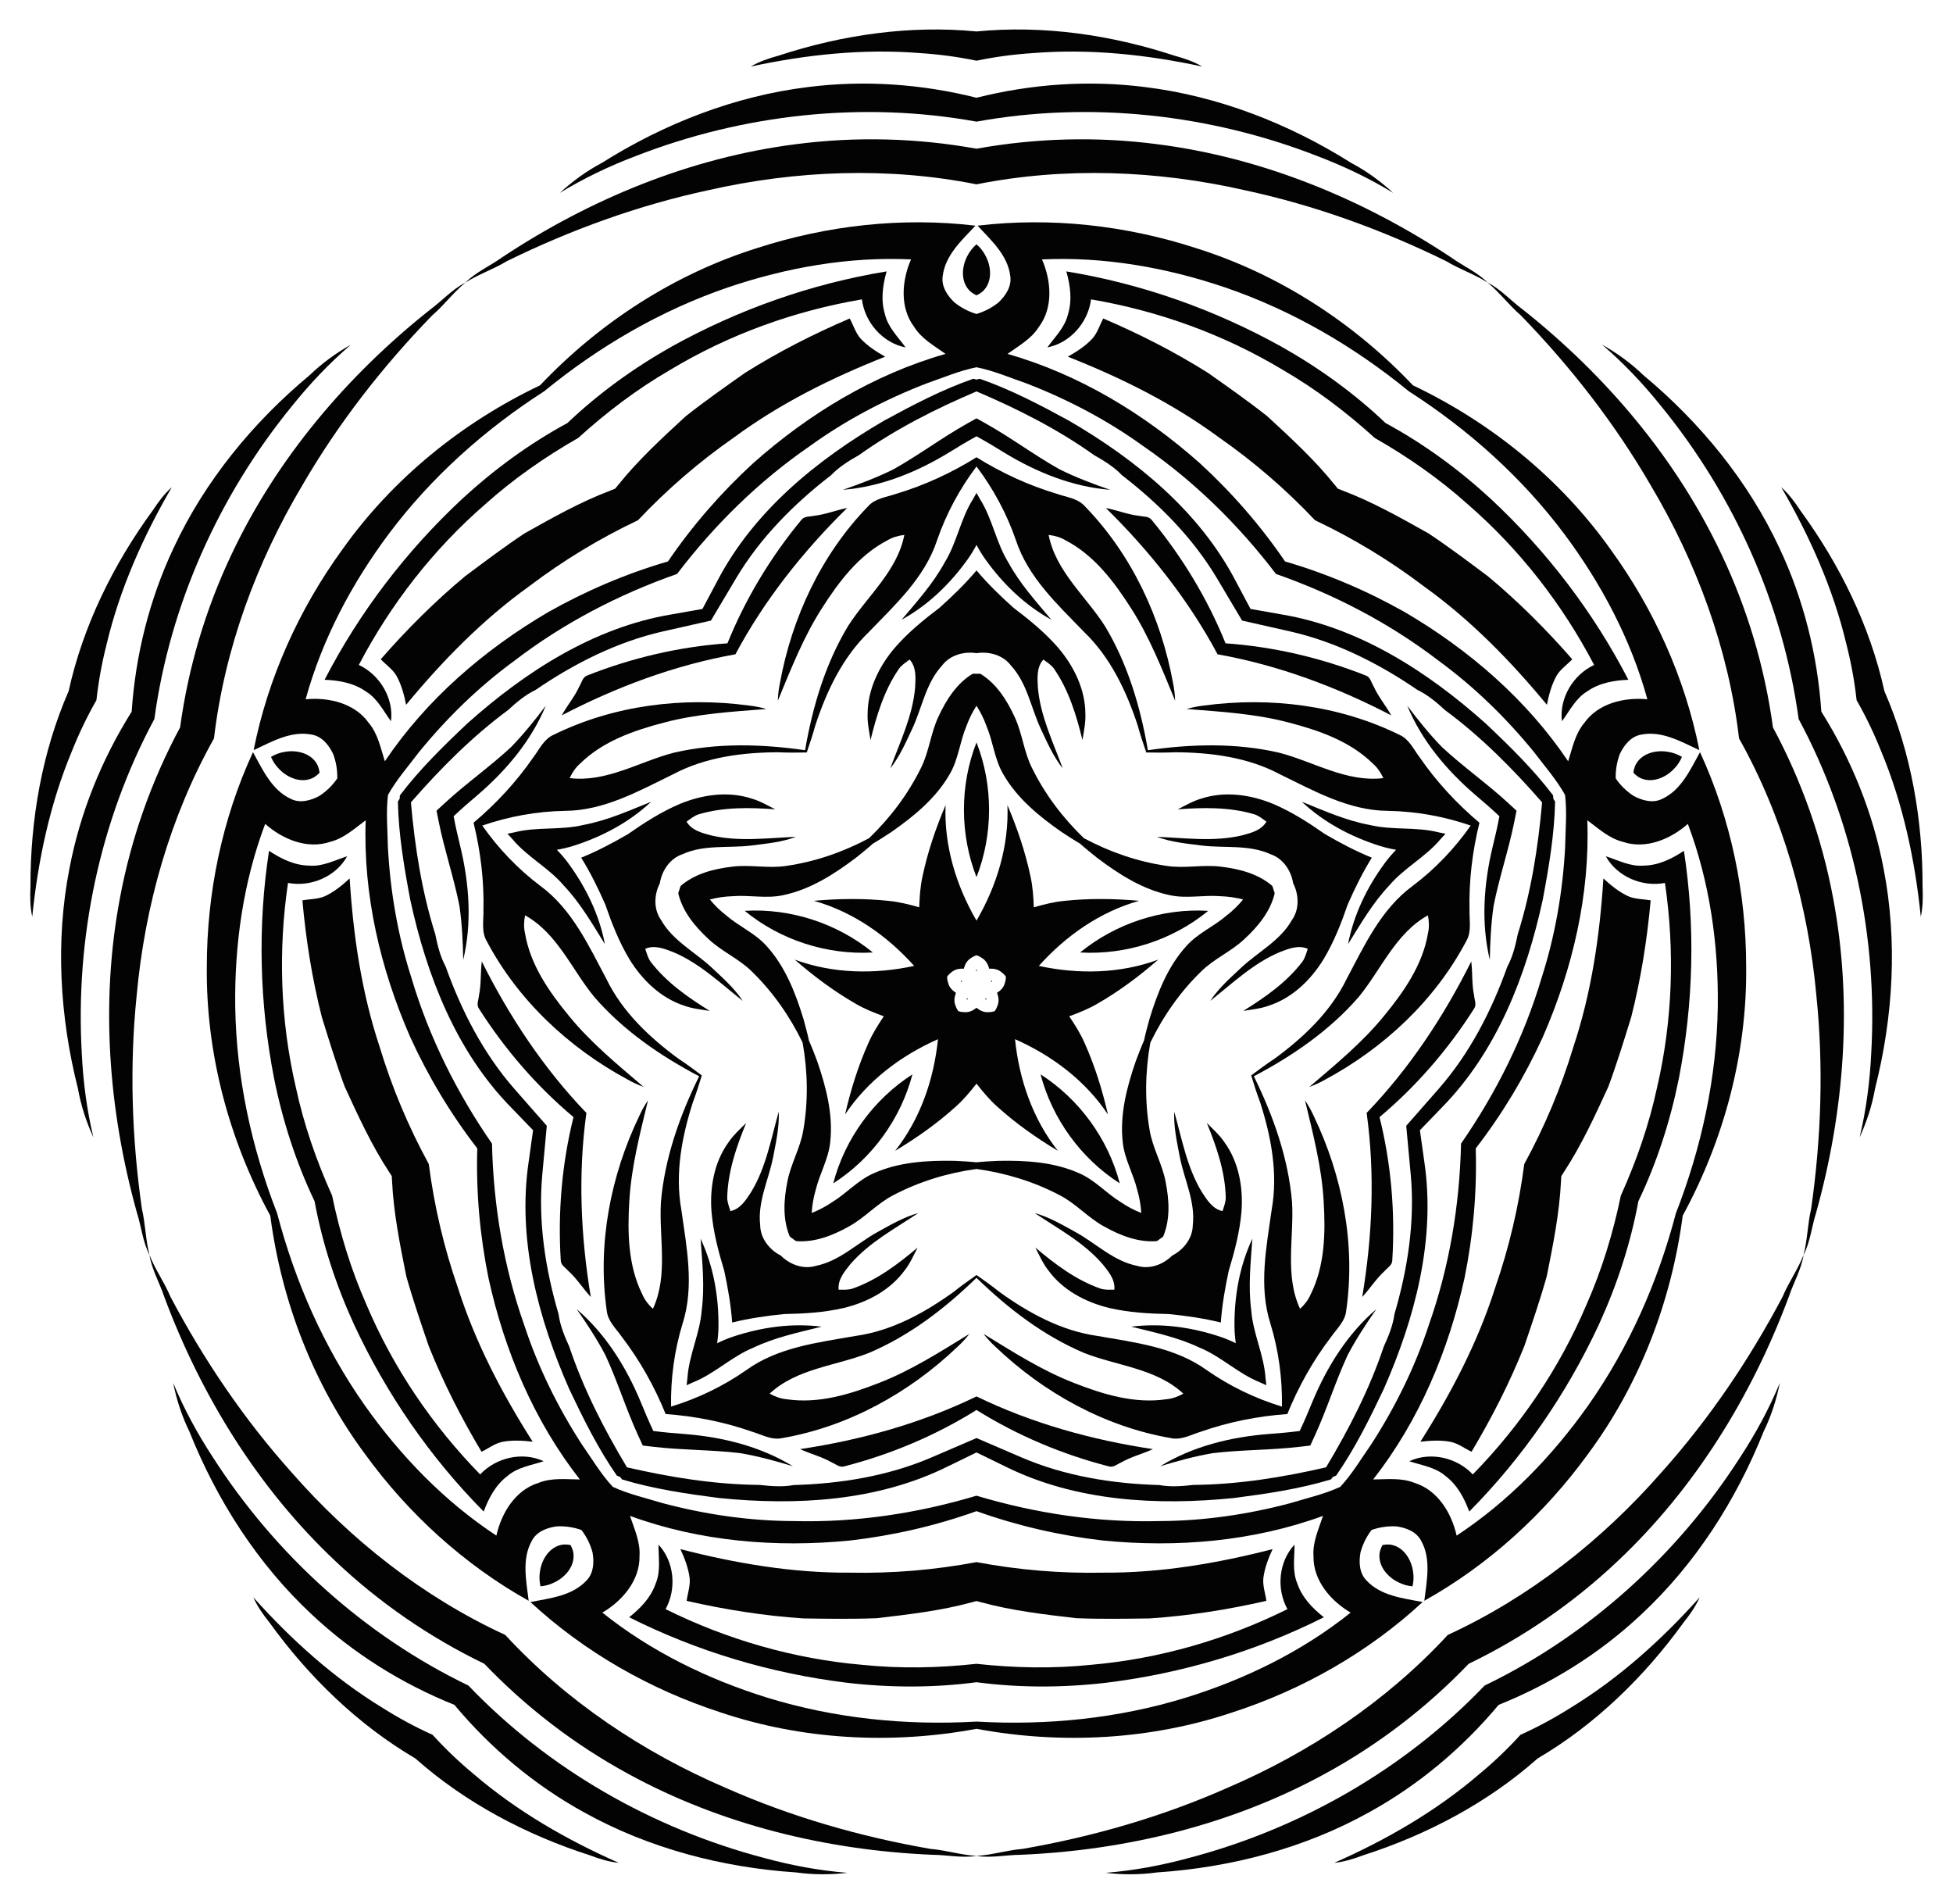 <?xml version="1.0" encoding="UTF-8"?>
<!DOCTYPE svg  PUBLIC '-//W3C//DTD SVG 1.1//EN'  'http://www.w3.org/Graphics/SVG/1.1/DTD/svg11.dtd'>
<svg enable-background="new 0 0 1694 1651.131" version="1.1" viewBox="0 0 1694 1651.1" xml:space="preserve" xmlns="http://www.w3.org/2000/svg">
<g fill="#030303">
	<path d="m1299.9 1478.6c-31.437 37.616-69.514 69.616-112.55 93.277-56.221 31.227-119.92 47.833-183.87 52.058-14.684 2.071-29.748 2.071-44.474 0.338 24.36-1.923 48.551-6.444 72.151-12.867 96.861-25.439 187.29-77.108 256.57-149.56 90.316-43.493 167.4-113.53 221.53-197.79 13.401-20.46 25.176-42.07 34.533-64.643-2.903 14.54-7.558 28.867-14.065 42.192-23.781 59.517-59.259 114.97-106.33 158.79-35.8 33.614-78.001 59.939-123.49 78.214z"/>
	<path d="m394.11 1478.6c-45.489-18.274-87.69-44.599-123.49-78.213-47.071-43.819-82.549-99.27-106.33-158.79-6.507-13.325-11.162-27.652-14.065-42.192 9.356 22.574 21.132 44.184 34.533 64.643 54.126 84.259 131.21 154.3 221.53 197.79 69.273 72.455 159.71 124.12 256.57 149.56 23.6 6.423 47.791 10.944 72.151 12.867-14.726 1.732-29.79 1.732-44.474-0.338-63.953-4.226-127.65-20.832-183.87-52.058-43.032-23.66-81.109-55.661-112.55-93.277z"/>
	<path d="m114.21 617.18c3.323-48.91 15.319-97.18 36.225-141.62 27.129-58.308 68.902-109.18 118.16-150.19 10.662-10.306 22.849-19.16 35.781-26.414-18.578 15.874-35.491 33.751-50.808 52.818-63.409 77.514-106.2 172.47-119.66 271.81-47.502 88.273-68.698 190.25-62.96 290.23 1.184 24.429 4.36 48.833 10.059 72.595-6.198-13.47-10.853-27.796-13.422-42.401-15.744-62.129-19.635-127.84-7.309-190.96 9.205-48.237 27.873-94.34 53.933-135.86z"/>
	<path d="m847 84.78c47.543-11.954 97.158-15.462 145.88-9.31 63.838 7.783 125.13 31.79 179.36 65.962 13.096 6.956 25.283 15.81 36.178 25.867-20.838-12.763-43.066-23.324-65.934-32-93.315-36.353-196.85-47.707-295.48-29.807-98.631-17.9-202.16-6.546-295.48 29.807-22.868 8.675-45.096 19.237-65.934 32 10.895-10.057 23.082-18.912 36.179-25.867 54.223-34.172 115.52-58.179 179.36-65.962 48.721-6.152 98.335-2.644 145.88 9.31z"/>
	<path d="m1579.8 617.18c26.06 41.522 44.728 87.624 53.933 135.86 12.325 63.118 8.434 128.83-7.31 190.96-2.568 14.605-7.223 28.932-13.422 42.401 5.699-23.762 8.874-48.166 10.059-72.595 5.737-99.981-15.458-201.96-62.96-290.23-13.455-99.335-56.247-194.29-119.66-271.81-15.317-19.068-32.231-36.945-50.808-52.818 12.932 7.254 25.119 16.108 35.781 26.414 49.256 41.009 91.029 91.886 118.16 150.19 20.906 44.435 32.902 92.705 36.225 141.62z"/>
	<path d="m1333.7 1525.1c-43.348 38.468-96.151 66.244-151.18 83.926-8.134 3.063-16.501 5.705-25.184 6.571 45.107-19.923 88.334-44.812 125.86-77.01 12.572-10.444 24.536-21.808 35.6-34.003 15.016-6.755 29.522-14.621 43.339-23.35 42.218-25.736 79.246-59.157 112.13-95.9-3.507 7.991-8.604 15.132-14.031 21.921-33.821 46.871-76.554 88.506-126.54 117.84z"/>
	<path d="m360.32 1525.1c-49.981-29.34-92.714-70.974-126.54-117.84-5.427-6.789-10.524-13.93-14.031-21.921 32.887 36.743 69.915 70.164 112.13 95.9 13.817 8.729 28.323 16.596 43.339 23.35 11.064 12.194 23.028 23.559 35.6 34.003 37.523 32.198 80.75 57.087 125.86 77.01-8.683-0.866-17.05-3.507-25.184-6.571-55.028-17.682-107.83-45.458-151.18-83.926z"/>
	<path d="m59.527 599.42c12.459-56.601 38.85-110.11 72.976-156.76 4.78-7.26 9.996-14.314 16.512-20.119-24.782 42.632-45.124 88.175-56.555 136.28-4.032 15.838-7.031 32.065-8.815 48.434-8.178 14.291-15.29 29.181-21.337 44.365-19.027 45.636-29.34 94.438-34.349 143.49-1.859-8.526-1.933-17.299-1.533-25.982-0.188-57.799 9.912-116.6 33.102-169.71z"/>
	<path d="m847 27.285c57.681-5.642 116.72 2.923 171.64 20.963 8.381 2.303 16.702 5.084 24.236 9.487-48.203-10.395-97.804-15.668-147.09-11.674-16.309 1.06-32.668 3.222-48.787 6.584-16.119-3.362-32.478-5.524-48.787-6.583-49.282-3.994-98.883 1.279-147.09 11.674 7.534-4.403 15.855-7.184 24.236-9.487 54.912-18.04 113.96-26.605 171.64-20.963z"/>
	<path d="m1634.5 599.42c23.19 53.114 33.29 111.92 33.102 169.71 0.4 8.683 0.326 17.456-1.533 25.982-5.009-49.056-15.322-97.859-34.349-143.49-6.048-15.184-13.159-30.074-21.337-44.365-1.783-16.369-4.783-32.595-8.815-48.434-11.43-48.104-31.773-93.648-56.555-136.28 6.516 5.805 11.732 12.859 16.512 20.119 34.126 46.65 60.517 100.16 72.976 156.76z"/>
	<path d="m847 1609.6c13.562-0.791 26.578-4.984 40.1-6.102 60.911-10.585 120.83-27.846 177.41-52.882 71.709-30.748 138.25-75.239 191.27-132.66 70.99-32.673 133.87-82.213 185.27-140.91 41.295-46.074 76.227-97.725 105.12-152.38 5.242-12.514 13.252-23.598 18.195-36.252 3.439-13.143 3.473-26.818 6.588-40.023 8.756-61.201 10.855-123.52 4.528-185.07-7.084-77.701-28.834-154.74-67.061-222.9-9.137-77.612-36.822-152.72-76.763-219.75-31.058-53.511-69.387-102.69-112.44-147.06-10.282-8.852-18.348-19.895-28.855-28.507-11.437-7.332-24.432-11.59-36.028-18.634-55.5-27.239-114.12-48.493-174.61-61.495-76.087-17.274-156.07-20.394-232.71-5.101-76.637-15.294-156.62-12.173-232.71 5.101-60.49 13.002-119.11 34.256-174.61 61.495-11.596 7.043-24.592 11.302-36.028 18.634-10.507 8.612-18.573 19.655-28.855 28.507-43.056 44.366-81.385 93.549-112.44 147.06-39.94 67.025-67.626 142.13-76.763 219.75-38.227 68.16-59.977 145.2-67.061 222.9-6.327 61.547-4.228 123.87 4.528 185.07 3.115 13.205 3.15 26.88 6.588 40.023 4.943 12.654 12.953 23.737 18.195 36.252 28.889 54.659 63.821 106.31 105.12 152.38 51.402 58.698 114.28 108.24 185.27 140.91 53.011 57.419 119.56 101.91 191.27 132.66 56.58 25.036 116.5 42.298 177.41 52.882 13.522 1.118 26.538 5.311 40.1 6.102zm426.94-166.64c-36.318 37.923-78.46 70.225-124.58 95.337-80.75 44.241-172.44 66.467-264.09 70.334-12.761 0.084-25.501 2.99-38.262 0.982-12.761 2.009-25.501-0.898-38.262-0.982-91.652-3.866-183.35-26.092-264.09-70.334-46.124-25.112-88.266-57.414-124.58-95.337-47.29-22.821-91.033-52.919-129.17-89.025-67.029-63.126-116.5-143.46-148.5-229.43-4.024-12.11-10.724-23.329-12.757-36.086-5.854-11.516-7.027-24.53-10.89-36.693-24.645-88.36-31.841-182.43-14.718-272.9 9.63-51.626 27.328-101.69 52.173-147.95 7.091-52.027 22.198-102.93 44.752-150.36 39.324-83.255 100.44-155.13 172.32-212.13 10.274-7.569 18.873-17.408 30.378-23.284 9.143-9.126 21.158-14.263 31.532-21.696 76.42-50.744 163.67-86.658 255-98.33 52.076-6.794 105.16-5.432 156.83 3.901 51.672-9.334 104.75-10.695 156.83-3.901 91.332 11.672 178.58 47.586 255 98.33 10.374 7.433 22.388 12.57 31.532 21.696 11.504 5.876 20.103 15.715 30.378 23.284 71.875 56.999 132.99 128.88 172.32 212.13 22.554 47.427 37.662 98.331 44.752 150.36 24.844 46.259 42.542 96.32 52.173 147.95 17.123 90.469 9.926 184.54-14.718 272.9-3.863 12.162-5.036 25.177-10.89 36.693-2.033 12.757-8.734 23.976-12.757 36.086-31.999 85.971-81.472 166.31-148.5 229.43-38.136 36.106-81.88 66.204-129.17 89.025z"/>
	<path d="m847 1493.1c61.233 3.528 123.05-2.712 181.74-20.802 51.361-15.951 100.67-40.016 142.78-73.693-17.282-10.162-32.579-27.888-32.22-48.953-0.845-12.296 4.5-23.578 8.261-34.945-60.742 22.205-126.62 27.698-190.7 21.381-37.411-4.295-74.4-12.778-109.86-25.493-35.463 12.716-72.452 21.198-109.86 25.493-64.08 6.317-129.96 0.824-190.7-21.381 3.761 11.367 9.106 22.649 8.261 34.945 0.359 21.064-14.937 38.79-32.22 48.953 42.107 33.677 91.419 57.742 142.78 73.693 58.691 18.09 120.51 24.33 181.74 20.802zm606.6-440.72c22.277-57.146 35.445-117.86 36.377-179.27 0.701-53.777-6.947-108.11-25.965-158.56-15.006 13.296-36.591 22.366-56.513 15.515-11.956-2.996-21.034-11.566-30.682-18.655 2.348 64.631-12.784 128.98-38.594 187.97-15.646 34.253-35.143 66.81-58.195 96.608 1.135 37.657-2.228 75.457-9.704 112.36-13.794 62.896-39.375 123.85-79.264 174.76 11.972-0.064 24.354-1.661 35.788 2.942 20.144 6.168 32.276 26.193 36.6 45.77 45.041-29.64 83.166-69.102 114.21-113.02 35.341-50.229 60.377-107.09 75.944-166.42zm-231.7-713.1c-47.465-38.846-101.14-70.132-159.26-89.995-50.928-17.284-104.97-26.801-158.83-24.305 8.008 18.38 9.964 41.712-2.708 58.542-6.544 10.445-17.5 16.43-27.223 23.416 62.193 17.739 118.72 52.016 166.85 94.792 27.742 25.465 52.68 54.069 73.897 85.201 36.164 10.558 71.075 25.437 103.87 43.952 55.555 32.555 105.62 75.72 141.71 129.39 3.639-11.406 5.946-23.676 13.857-33.127 12.091-17.252 34.885-22.602 54.84-20.665-14.27-51.996-40.02-100.45-72.196-143.54-36.849-49.133-83.191-90.515-134.8-123.65zm-749.79 0c-51.612 33.138-97.954 74.52-134.8 123.65-32.176 43.094-57.926 91.547-72.196 143.54 19.955-1.937 42.749 3.413 54.84 20.665 7.911 9.451 10.218 21.72 13.857 33.127 36.089-53.667 86.155-96.832 141.71-129.39 32.791-18.515 67.702-33.394 103.87-43.952 21.216-31.132 46.155-59.736 73.897-85.201 48.129-42.776 104.65-77.053 166.85-94.792-9.724-6.985-20.68-12.971-27.223-23.416-12.672-16.83-10.716-40.162-2.708-58.542-53.86-2.495-107.9 7.021-158.83 24.305-58.115 19.863-111.79 51.149-159.26 89.995zm-231.7 713.1c15.567 59.326 40.603 116.19 75.944 166.42 31.042 43.918 69.167 83.38 114.21 113.02 4.324-19.577 16.456-39.602 36.6-45.77 11.433-4.604 23.815-3.006 35.788-2.942-39.888-50.907-65.47-111.86-79.264-174.76-7.476-36.908-10.839-74.708-9.704-112.36-23.052-29.798-42.55-62.356-58.195-96.608-25.81-58.992-40.942-123.34-38.594-187.97-9.648 7.089-18.726 15.659-30.682 18.655-19.922 6.851-41.508-2.219-56.513-15.515-19.017 50.453-26.666 104.79-25.965 158.56 0.932 61.409 14.1 122.13 36.377 179.27zm606.6 244.81c51.337 15.377 104.83 23.422 158.44 22.018 38.41-0.106 76.778-5.705 113.88-15.571 14.461-4.428 29.429-7.742 43.179-14.111 10.306-11.108 18.084-24.32 26.763-36.705 20.848-32.235 38.029-66.995 49.999-103.49 17.9-50.549 26.78-103.91 28.019-157.49 30.489-44.073 54.669-92.461 69.9-143.88 11.769-36.563 18.3-74.783 20.381-113.12 0.258-15.121 1.731-30.382-0.077-45.426-7.38-13.234-17.542-24.714-26.638-36.796-24.215-29.789-51.964-56.87-82.977-79.533-42.544-32.644-90.548-57.579-141.12-75.313-32.494-42.616-71.042-80.566-115.24-110.94-31.136-22.491-65.467-40.514-101.28-54.338-14.302-4.918-28.36-11.034-43.226-13.964-14.867 2.929-28.925 9.046-43.226 13.964-35.814 13.825-70.145 31.847-101.28 54.338-44.193 30.374-82.741 68.323-115.24 110.94-50.571 17.735-98.576 42.669-141.12 75.313-31.012 22.662-58.761 49.744-82.977 79.533-9.097 12.082-19.258 23.562-26.638 36.796-1.808 15.044-0.335 30.305-0.077 45.426 2.081 38.333 8.612 76.553 20.381 113.12 15.23 51.416 39.411 99.805 69.9 143.88 1.239 53.576 10.119 106.94 28.019 157.49 11.97 36.497 29.151 71.257 49.999 103.49 8.68 12.385 16.458 25.596 26.763 36.705 13.749 6.369 28.718 9.683 43.179 14.111 37.1 9.867 75.468 15.465 113.88 15.571 53.606 1.403 107.1-6.641 158.44-22.018zm342.68 29.752c-4.441 5.765-7.734 12.421-9.621 19.458-1.5 8.324-1.099 17.874 5.155 24.276 12.423 13.479 31.734 15.423 48.72 18.761-46.988 43.481-103.95 75.89-164.8 95.645-71.197 23.941-148.42 28.02-222.14 14.303-73.712 13.717-150.94 9.638-222.14-14.303-60.847-19.754-117.81-52.164-164.8-95.645 16.987-3.338 36.297-5.282 48.72-18.761 6.254-6.402 6.655-15.951 5.155-24.276-1.886-7.036-5.18-13.692-9.621-19.458-6.855-2.442-14.203-3.518-21.478-3.137-8.38 1.146-17.339 4.478-21.494 12.404-8.981 15.98-4.862 34.946-2.788 52.133-55.872-31.252-104.3-75.409-141.89-127.17-44.77-60.314-72.514-132.5-82.247-206.84-35.824-65.866-55.809-140.57-55.04-215.68-0.015-63.974 13.206-128.16 40.039-186.29 8.424 15.124 16.24 32.888 32.898 40.538 8.021 3.97 17.227 1.4 24.68-2.599 6.109-3.968 11.422-9.158 15.532-15.163 0.204-7.274-1.044-14.595-3.654-21.396-3.679-7.616-9.617-15.106-18.44-16.609-17.973-3.603-34.738 6.175-50.443 13.459 12.457-62.795 39.488-122.5 77.104-174.24 43.527-61.217 103.61-109.91 171.3-142.14 51.572-54.424 116.45-96.517 188.12-119 60.838-19.784 125.97-27.044 189.54-19.486-11.78 12.685-26.26 25.608-28.388 43.815-1.297 8.855 3.992 16.817 10.098 22.67 5.662 4.584 12.239 8.033 19.22 10.087 6.981-2.054 13.558-5.503 19.22-10.087 6.106-5.853 11.395-13.815 10.098-22.67-2.127-18.207-16.608-31.13-28.388-43.815 63.571-7.558 128.7-0.298 189.54 19.486 71.671 22.48 136.55 64.572 188.12 119 67.697 32.23 127.78 80.923 171.3 142.14 37.615 51.747 64.647 111.45 77.104 174.24-15.704-7.284-32.47-17.062-50.443-13.459-8.822 1.503-14.76 8.993-18.439 16.609-2.61 6.801-3.857 14.122-3.654 21.396 4.111 6.005 9.423 11.194 15.532 15.163 7.453 3.999 16.66 6.568 24.68 2.599 16.659-7.65 24.474-25.414 32.898-40.538 26.832 58.124 40.054 122.31 40.039 186.29 0.768 75.11-19.216 149.82-55.04 215.68-9.733 74.344-37.477 146.53-82.247 206.84-37.59 51.765-86.015 95.922-141.89 127.17 2.074-17.187 6.193-36.153-2.788-52.133-4.156-7.926-13.114-11.259-21.494-12.404-7.275-0.38-14.623 0.695-21.478 3.137z"/>
	<path d="m847 1443c33.004 3.618 66.31 4.289 99.363 0.861 59.136-5.134 117.15-21.909 170.33-48.276-9.719-17.599-7.648-41.199 6.148-55.946 0.063 11.261-2.113 23.135 2.472 33.846 4.12 12.064 13.162 21.402 22.966 29.135-58.988 29.705-123.32 48.784-188.86 56.812-37.293 4.343-75.178 4.479-112.42-0.459-37.242 4.938-75.127 4.801-112.42 0.459-65.538-8.028-129.87-27.107-188.86-56.812 9.803-7.733 18.846-17.071 22.966-29.135 4.585-10.712 2.409-22.585 2.472-33.846 13.796 14.747 15.867 38.347 6.148 55.946 53.178 26.367 111.19 43.142 170.33 48.276 33.053 3.427 66.359 2.757 99.363-0.861z"/>
	<path d="m288.05 1036.9c6.758 32.507 16.412 64.39 29.886 94.766 23.157 54.655 57.039 104.65 98.549 147.08 13.735-14.682 36.819-20.005 55.108-11.441-10.69 3.54-22.655 5.14-31.426 12.81-10.2 7.646-16.287 19.132-20.612 30.845-46.48-46.922-84.504-102.21-112.39-162.06-15.654-34.126-27.491-70.114-34.303-107.06-16.204-33.894-27.782-69.966-35.176-106.78-12.617-64.811-14.352-131.89-4.329-197.17 10.384 6.934 22.059 12.648 34.806 12.838 11.604 1.05 22.224-4.689 32.954-8.108-9.762 17.678-31.567 26.94-51.308 23.135-8.644 58.723-6.67 119.08 6.721 176.91 6.955 32.494 17.884 63.963 31.524 94.234z"/>
	<path d="m501.55 379.81c-28.828 16.472-56.167 35.507-80.893 57.707-44.824 38.913-81.9 86.586-109.42 139.17 18.207 8.526 30.404 28.835 27.91 48.875-6.67-9.073-11.889-19.958-21.894-25.929-10.424-7.338-23.229-9.578-35.705-10.072 30.262-58.705 71.095-111.95 119.4-156.97 27.618-25.434 58.187-47.812 91.219-65.708 27.227-25.885 57.957-48.043 90.68-66.45 57.74-32.027 121-54.407 186.18-65.047-3.386 12.018-5.213 24.888-1.455 37.07 2.587 11.361 11.327 19.688 17.895 28.835-19.83-3.821-35.376-21.697-37.858-41.647-58.52 9.926-115.32 30.455-166.18 61.061-28.755 16.655-55.306 36.774-79.88 59.101z"/>
	<path d="m1192.4 379.81c-24.574-22.327-51.125-42.446-79.88-59.101-50.86-30.606-107.66-51.136-166.18-61.061-2.482 19.951-18.029 37.826-37.858 41.647 6.568-9.148 15.308-17.474 17.895-28.835 3.758-12.182 1.931-25.052-1.455-37.07 65.183 10.64 128.44 33.02 186.18 65.047 32.723 18.407 63.453 40.565 90.68 66.45 33.032 17.896 63.601 40.274 91.219 65.708 48.302 45.017 89.135 98.266 119.4 156.97-12.476 0.494-25.281 2.733-35.705 10.072-10.005 5.971-15.224 16.856-21.894 25.929-2.493-20.04 9.703-40.349 27.91-48.875-27.524-52.589-64.6-100.26-109.42-139.17-24.726-22.201-52.065-41.235-80.893-57.707z"/>
	<path d="m1405.9 1036.9c13.64-30.271 24.57-61.74 31.524-94.234 13.391-57.828 15.365-118.19 6.721-176.91-19.741 3.805-41.546-5.457-51.308-23.135 10.73 3.42 21.35 9.158 32.954 8.108 12.747-0.19 24.422-5.905 34.806-12.838 10.023 65.281 8.287 132.36-4.329 197.17-7.394 36.81-18.971 72.882-35.176 106.78-6.812 36.945-18.649 72.934-34.303 107.06-27.888 59.849-65.912 115.14-112.39 162.06-4.325-11.713-10.412-23.199-20.612-30.845-8.771-7.67-20.736-9.27-31.426-12.81 18.289-8.564 41.373-3.24 55.108 11.441 41.51-42.428 75.392-92.42 98.549-147.08 13.474-30.376 23.128-62.259 29.886-94.766z"/>
	<path d="m847 1354.8c36.172 6.807 73.026 9.9 109.82 9.143 49.692 0.338 99.004-8.05 147.01-20.409-3.697 8.028-6.93 16.395-8.028 25.226-0.634 6.697 1.754 13.099 2.62 19.649-33.36 7.606-67.249 12.993-101.37 15.233-21.191 0.296-42.403 0.655-63.594-0.211-27.677-3.232-55.544-6.444-82.524-13.817-1.311-0.338-2.621-0.682-3.93-1.031-1.308 0.35-2.618 0.694-3.93 1.031-26.98 7.373-54.847 10.585-82.524 13.817-21.191 0.866-42.403 0.507-63.594 0.211-34.121-2.24-68.01-7.627-101.37-15.233 0.866-6.55 3.254-12.951 2.62-19.649-1.099-8.831-4.331-17.198-8.028-25.226 48.002 12.36 97.314 20.747 147.01 20.409 36.795 0.757 73.649-2.336 109.82-9.143z"/>
	<path d="m371.94 1009.6c4.704 36.505 13.151 72.511 25.242 107.27 15.034 47.364 38.25 91.671 64.838 133.5-8.778-1.036-17.734-1.524-26.473 0.16-6.566 1.467-11.916 5.716-17.877 8.563-17.543-29.377-33.139-59.942-45.812-91.702-6.83-20.062-13.726-40.125-19.451-60.547-5.478-27.321-11.036-54.817-12.36-82.755-0.084-1.351-0.162-2.704-0.233-4.056-0.737-1.136-1.469-2.276-2.195-3.419-15.35-23.381-27.016-48.892-38.643-74.216-7.372-19.886-13.586-40.171-19.852-60.416-8.414-33.143-13.762-67.038-16.838-101.12 6.497-1.2 13.323-0.908 19.497-3.58 8.06-3.774 15.018-9.434 21.511-15.431 3.079 49.472 10.34 98.962 26.017 146.12 10.65 35.228 24.98 69.323 42.632 101.62z"/>
	<path d="m553.4 451.18c-33.265 15.755-64.898 34.914-94.221 57.155-40.4 28.935-75.364 64.705-106.93 102.92-1.728-8.668-4.03-17.337-8.332-25.128-3.424-5.791-9.118-9.567-13.669-14.356 22.519-25.762 46.768-50.04 73.056-71.908 16.97-12.695 33.92-25.454 51.573-37.209 24.291-13.653 48.724-27.435 74.885-37.328 1.26-0.497 2.521-0.989 3.785-1.475 0.853-1.052 1.711-2.1 2.573-3.144 17.493-21.824 38.151-40.802 58.642-59.685 16.635-13.157 34.007-25.334 51.324-37.55 28.921-18.244 59.504-33.805 90.964-47.26 3.149 5.808 4.98 12.39 9.43 17.436 6.08 6.499 13.613 11.368 21.323 15.69-46.099 18.216-90.923 40.415-130.93 69.896-30.213 21.015-58.211 45.18-83.474 71.948z"/>
	<path d="m1140.6 451.18c-25.263-26.768-53.26-50.932-83.473-71.948-40.003-29.482-84.827-51.681-130.93-69.896 7.71-4.322 15.243-9.191 21.323-15.69 4.449-5.046 6.281-11.628 9.43-17.436 31.46 13.456 62.043 29.016 90.964 47.26 17.318 12.216 34.69 24.394 51.324 37.55 20.491 18.883 41.149 37.862 58.642 59.685 0.862 1.044 1.72 2.092 2.573 3.144 1.264 0.486 2.526 0.978 3.785 1.475 26.161 9.893 50.594 23.675 74.885 37.328 17.653 11.755 34.603 24.514 51.573 37.209 26.288 21.868 50.538 46.146 73.056 71.908-4.551 4.79-10.245 8.565-13.669 14.356-4.302 7.79-6.605 16.459-8.332 25.128-31.57-38.214-66.533-73.984-106.93-102.92-29.323-22.24-60.957-41.4-94.221-57.155z"/>
	<path d="m1322.1 1009.6c17.651-32.298 31.981-66.392 42.632-101.62 15.677-47.156 22.938-96.646 26.017-146.12 6.493 5.997 13.451 11.657 21.511 15.431 6.174 2.672 13 2.38 19.496 3.58-3.075 34.078-8.424 67.973-16.838 101.12-6.267 20.245-12.48 40.53-19.852 60.416-11.627 25.324-23.293 50.835-38.643 74.216-0.727 1.143-1.458 2.282-2.195 3.419-0.072 1.353-0.149 2.704-0.233 4.056-1.325 27.938-6.882 55.434-12.36 82.755-5.724 20.422-12.621 40.484-19.451 60.547-12.674 31.759-28.27 62.324-45.812 91.702-5.961-2.848-11.312-7.097-17.877-8.563-8.739-1.684-17.694-1.195-26.472-0.16 26.588-41.833 49.803-86.14 64.838-133.5 12.09-34.76 20.537-70.766 25.242-107.27z"/>
	<path d="m1225.2 1375.8c-4.242-0.366-8.407-1.49-12.29-3.511-9.909-4.754-18.592-15.318-15.972-26.917 0.547-1.941 1.297-3.743 2.216-5.422 1.881-0.355 3.826-0.511 5.841-0.432 11.841 1.093 19.204 12.616 20.664 23.508 0.722 4.317 0.504 8.626-0.459 12.773z"/>
	<path d="m468.8 1375.8c-0.963-4.147-1.18-8.456-0.459-12.773 1.459-10.893 8.822-22.416 20.663-23.508 2.015-0.08 3.961 0.077 5.841 0.432 0.918 1.679 1.669 3.481 2.216 5.422 2.62 11.599-6.064 22.163-15.972 26.917-3.883 2.02-8.048 3.145-12.29 3.511z"/>
	<path d="m235.06 656.45c3.647-2.197 7.677-3.736 12.006-4.383 10.811-1.978 24.045 1.464 28.743 12.388 0.698 1.892 1.151 3.791 1.395 5.689-1.313 1.392-2.795 2.663-4.472 3.783-10.222 6.076-22.952 1.082-30.535-6.873-3.121-3.068-5.478-6.682-7.137-10.603z"/>
	<path d="m847 211.85c3.217 2.789 5.925 6.147 7.879 10.064 5.222 9.67 6.038 23.32-2.899 31.164-1.584 1.249-3.25 2.266-4.98 3.084-1.73-0.818-3.396-1.835-4.98-3.084-8.937-7.844-8.121-21.494-2.899-31.164 1.954-3.917 4.662-7.275 7.879-10.064z"/>
	<path d="m1458.9 656.45c-1.659 3.921-4.015 7.535-7.137 10.603-7.583 7.955-20.313 12.949-30.535 6.873-1.677-1.12-3.159-2.39-4.472-3.783 0.244-1.898 0.696-3.797 1.395-5.689 4.698-10.924 17.933-14.366 28.743-12.388 4.329 0.648 8.36 2.186 12.006 4.383z"/>
	<path d="m847 1247.2c13.072 5.619 26.126 11.267 39.192 16.86 37.586 16.12 78.595 22.733 119.29 23.895 9.803 1.796 19.733 1.014 29.558-0.106 38.872-0.342 77.352-6.555 115.16-15.25 19.953-33.274 37.753-67.95 50.091-104.81 4.101-8.997 7.913-18.2 9.234-28.078 11.469-39.059 17.852-80.104 14.136-120.83-1.282-14.154-2.619-28.315-3.924-42.484 9.383-10.695 18.789-21.366 28.146-32.063 26.946-30.765 45.908-67.723 59.587-106.06 4.737-8.768 7.062-18.454 9.033-28.144 11.687-37.075 17.669-75.592 21.084-114.24-25.479-29.259-52.958-56.903-84.205-80.028-7.29-6.681-14.864-13.15-23.85-17.459-33.603-22.978-70.667-41.732-110.55-50.783-13.858-3.154-27.739-6.259-41.617-9.396-7.272-12.229-14.514-24.472-21.796-36.676-20.932-35.134-50.222-64.588-82.46-89.446-6.875-7.215-15.368-12.419-23.974-17.288-31.649-22.572-66.432-40.163-102.13-55.354-35.7 15.191-70.483 32.782-102.13 55.354-8.606 4.869-17.099 10.073-23.974 17.288-32.237 24.858-61.527 54.312-82.459 89.446-7.282 12.205-14.524 24.447-21.797 36.676-13.878 3.137-27.759 6.242-41.617 9.396-39.883 9.051-76.947 27.805-110.55 50.783-8.986 4.309-16.561 10.778-23.85 17.459-31.247 23.125-58.726 50.77-84.205 80.028 3.415 38.647 9.397 77.163 21.084 114.24 1.971 9.69 4.296 19.375 9.033 28.144 13.68 38.341 32.641 75.299 59.587 106.06 9.357 10.697 18.762 21.368 28.146 32.063-1.305 14.168-2.642 28.329-3.924 42.484-3.717 40.728 2.666 81.773 14.136 120.83 1.321 9.878 5.133 19.081 9.234 28.078 12.337 36.864 30.137 71.54 50.09 104.81 37.811 8.694 76.291 14.908 115.16 15.25 9.824 1.12 19.754 1.901 29.558 0.106 40.692-1.162 81.7-7.775 119.29-23.895 13.065-5.593 26.12-11.241 39.191-16.86zm309.21 33.677c-0.574 0.778-1.186 1.528-1.848 2.24-27.36 8.282-55.798 12.423-84.13 16.099-66.784 6.74-137.29 2.937-198.39-27.424-8.307-3.982-16.583-8.032-24.846-12.111-8.263 4.078-16.539 8.129-24.846 12.111-61.101 30.36-131.6 34.163-198.39 27.424-28.332-3.676-56.77-7.817-84.13-16.099-0.662-0.712-1.274-1.462-1.848-2.24-0.917-0.306-1.819-0.655-2.701-1.065-16.331-23.462-29.058-49.228-41.309-75.038-27.047-61.433-45.217-129.66-35.224-197.15 1.22-9.131 2.515-18.254 3.84-27.372-6.432-6.598-12.842-13.217-19.196-19.888-47.756-48.729-73.159-114.61-87.387-180.2-5.259-28.081-10.108-56.407-10.686-84.987 0.472-0.85 0.997-1.663 1.559-2.45 0.007-0.967 0.061-1.933 0.178-2.898 17.267-22.782 37.839-42.848 58.6-62.475 50.068-44.707 109.34-83.071 176.62-94.423 9.061-1.662 18.137-3.249 27.219-4.806 4.288-8.156 8.602-16.298 12.982-24.402 31.586-60.476 86.389-104.99 144.38-138.8 25.082-13.679 50.523-27.044 77.526-36.426 0.954 0.187 1.89 0.434 2.812 0.726 0.922-0.292 1.857-0.539 2.812-0.726 27.003 9.382 52.444 22.747 77.526 36.426 57.991 33.802 112.79 78.32 144.38 138.8 4.38 8.104 8.695 16.246 12.982 24.402 9.082 1.557 18.158 3.144 27.22 4.806 67.277 11.352 126.55 49.716 176.62 94.423 20.76 19.627 41.333 39.693 58.6 62.475 0.117 0.965 0.171 1.931 0.178 2.898 0.562 0.786 1.087 1.6 1.559 2.45-0.578 28.58-5.428 56.906-10.686 84.987-14.228 65.598-39.631 131.48-87.387 180.2-6.354 6.67-12.764 13.289-19.196 19.888 1.325 9.119 2.621 18.241 3.84 27.372 9.993 67.492-8.177 135.72-35.224 197.15-12.252 25.809-24.978 51.576-41.309 75.038-0.881 0.41-1.784 0.76-2.701 1.065z"/>
	<path d="m557.53 1253.7c-1.347-2.913-2.684-5.827-4.018-8.738-10.477-22.809-17.851-46.871-28.388-69.661-7.311-13.886-15.917-27.04-24.912-39.89 25.099 21.457 42.901 50.128 55.48 80.363 3.445 8.504 7.075 16.977 11.007 25.305 9.136 1.167 18.316 2.001 27.468 2.649 32.642 2.62 65.411 10.691 93.574 27.931-15.001-4.585-30.17-8.705-45.636-11.367-24.93-2.979-50.093-2.556-75.024-5.472-3.18-0.369-6.365-0.741-9.552-1.121z"/>
	<path d="m378.63 703.1c2.354-2.181 4.712-4.354 7.068-6.521 18.456-17.013 39.061-31.461 57.479-48.525 10.947-11.244 20.798-23.494 30.239-36.02-12.651 30.501-34.418 56.292-59.286 77.598-7.024 5.904-13.96 11.975-20.665 18.288 1.714 9.05 3.757 18.038 5.969 26.942 7.595 31.854 10.046 65.513 2.352 97.625-0.275-15.683-1.045-31.383-3.292-46.914-4.871-24.631-13.048-48.432-17.98-73.043-0.632-3.139-1.262-6.282-1.885-9.431z"/>
	<path d="m847 362.8c2.802 1.565 5.597 3.136 8.386 4.707 21.883 12.295 41.992 27.427 63.912 39.671 14.076 6.937 28.771 12.52 43.601 17.628-32.918-2.606-64.172-15.338-92.12-32.405-7.785-4.855-15.702-9.576-23.779-14.002-8.077 4.426-15.994 9.147-23.779 14.002-27.948 17.067-59.202 29.799-92.12 32.405 14.831-5.108 29.525-10.692 43.601-17.628 21.92-12.244 42.029-27.376 63.912-39.671 2.79-1.571 5.585-3.142 8.387-4.707z"/>
	<path d="m1315.4 703.1c-0.623 3.148-1.253 6.292-1.885 9.431-4.931 24.611-13.109 48.412-17.98 73.043-2.247 15.531-3.017 31.231-3.292 46.914-7.694-32.112-5.243-65.771 2.352-97.625 2.212-8.905 4.255-17.893 5.969-26.942-6.706-6.314-13.642-12.384-20.665-18.288-24.868-21.306-46.635-47.096-59.286-77.598 9.441 12.526 19.292 24.776 30.239 36.02 18.418 17.064 39.024 31.512 57.479 48.525 2.356 2.168 4.714 4.34 7.068 6.521z"/>
	<path d="m1136.5 1253.7c-3.187 0.381-6.371 0.752-9.552 1.121-24.93 2.916-50.094 2.493-75.024 5.472-15.466 2.662-30.635 6.782-45.636 11.367 28.163-17.24 60.932-25.311 93.574-27.931 9.153-0.648 18.332-1.482 27.468-2.649 3.933-8.329 7.563-16.801 11.007-25.305 12.579-30.235 30.38-58.906 55.48-80.363-8.996 12.85-17.602 26.004-24.912 39.89-10.537 22.79-17.911 46.852-28.388 69.661-1.333 2.911-2.671 5.825-4.018 8.738z"/>
	<path d="m595.56 1201.4c0.201-2.022 0.433-4.044 0.697-6.065 1.283-20.255 10.918-38.802 12.408-59.036 2.716-20.631 0.461-41.381-0.999-62.01 11.139 23.616 15.743 49.956 15.532 75.971-0.036 4.942-0.478 9.831-1.155 14.69 4.412-2.145 8.925-4.076 13.614-5.638 24.677-8.24 51.15-12 77.052-8.704-20.071 4.986-40.502 9.254-59.284 18.212-18.782 7.669-33.445 22.564-52.312 30.044-1.841 0.876-3.692 1.721-5.553 2.537z"/>
	<path d="m440.17 723.09c1.985-0.434 3.98-0.838 5.984-1.211 19.66-5.039 40.277-1.607 59.98-6.442 20.461-3.793 39.498-12.349 58.666-20.112-19.018 17.892-42.646 30.409-67.453 38.248-4.711 1.493-9.498 2.583-14.328 3.441 3.404 3.533 6.635 7.229 9.569 11.205 15.462 20.923 27.219 44.938 32.089 70.591-10.944-17.548-21.317-35.66-35.64-50.755-13.098-15.493-31.795-24.835-44.738-40.468-1.402-1.48-2.778-2.979-4.129-4.497z"/>
	<path d="m847 427.51c1.026 1.754 2.027 3.526 3.001 5.317 10.868 17.14 13.975 37.809 24.662 55.054 9.93 18.287 23.95 33.749 37.257 49.58-22.893-12.559-42.099-31.162-57.22-52.332-2.876-4.019-5.392-8.234-7.7-12.563-2.308 4.329-4.824 8.544-7.7 12.563-15.121 21.171-34.327 39.774-57.22 52.332 13.307-15.831 27.327-31.293 37.257-49.58 10.687-17.245 13.795-37.913 24.662-55.054 0.974-1.791 1.975-3.562 3.001-5.317z"/>
	<path d="m1253.8 723.09c-1.351 1.518-2.727 3.018-4.129 4.497-12.943 15.632-31.64 24.974-44.738 40.468-14.324 15.095-24.696 33.206-35.64 50.755 4.87-25.653 16.627-49.668 32.089-70.591 2.934-3.977 6.165-7.673 9.569-11.205-4.83-0.858-9.617-1.948-14.328-3.441-24.807-7.839-48.435-20.357-67.453-38.248 19.169 7.764 38.206 16.32 58.666 20.112 19.703 4.835 40.321 1.404 59.98 6.442 2.004 0.373 3.998 0.778 5.984 1.211z"/>
	<path d="m1098.4 1201.4c-1.861-0.816-3.712-1.661-5.553-2.537-18.867-7.479-33.53-22.374-52.312-30.044-18.782-8.958-39.213-13.226-59.284-18.212 25.902-3.296 52.375 0.465 77.052 8.704 4.689 1.561 9.202 3.492 13.614 5.638-0.677-4.859-1.119-9.748-1.155-14.69-0.211-26.015 4.393-52.355 15.532-75.971-1.46 20.63-3.715 41.379-0.999 62.01 1.49 20.233 11.125 38.781 12.408 59.036 0.265 2.021 0.496 4.043 0.697 6.065z"/>
	<path d="m847 1211.1c48.003 23.322 100.31 37.822 153.01 45.698-8.958 4.162-18.698 6.507-27.318 11.451-3.486 1.437-6.888 4.796-10.923 3.528-40.396-10.395-79.368-26.799-114.77-48.913-35.397 22.113-74.37 38.518-114.77 48.913-4.035 1.268-7.437-2.092-10.923-3.528-8.62-4.944-18.36-7.289-27.318-11.451 52.693-7.876 105-22.376 153.01-45.698z"/>
	<path d="m508.64 965.22c-7.347 52.861-4.972 107.09 3.82 159.64-6.727-7.234-11.967-15.772-19.332-22.442-2.444-2.872-6.69-5.068-6.731-9.298-2.597-41.631 0.962-83.765 11.054-124.26-31.969-26.831-59.614-58.827-81.983-94.033-2.453-3.446-0.309-7.719-0.02-11.479 2.038-9.726 1.259-19.714 2.449-29.52 23.773 47.68 53.728 92.949 90.743 131.4z"/>
	<path d="m637.88 567.46c-52.544 9.348-103.39 28.364-150.64 52.964 4.801-8.633 11.302-16.255 15.37-25.321 1.976-3.211 2.753-7.928 6.763-9.275 38.79-15.334 79.962-24.97 121.6-27.886 15.639-38.696 37.526-74.875 64.097-107.03 2.519-3.397 7.246-2.679 10.911-3.566 9.88-1.067 19.138-4.895 28.832-6.793-38 37.344-71.797 79.822-96.924 126.9z"/>
	<path d="m1056.1 567.46c-25.127-47.083-58.924-89.561-96.924-126.9 9.694 1.898 18.952 5.726 28.832 6.793 3.665 0.887 8.391 0.168 10.911 3.566 26.571 32.153 48.458 68.333 64.097 107.03 41.635 2.916 82.807 12.552 121.6 27.886 4.01 1.346 4.787 6.064 6.763 9.275 4.068 9.066 10.569 16.689 15.37 25.321-47.258-24.6-98.101-43.617-150.64-52.964z"/>
	<path d="m1185.4 965.22c37.014-38.447 66.969-83.716 90.743-131.4 1.19 9.806 0.411 19.794 2.449 29.52 0.289 3.759 2.433 8.033-0.02 11.479-22.369 35.206-50.014 67.202-81.983 94.033 10.093 40.498 13.652 82.632 11.055 124.26-0.041 4.23-4.287 6.426-6.731 9.298-7.366 6.67-12.606 15.209-19.332 22.442 8.793-52.548 11.167-106.78 3.82-159.64z"/>
	<path d="m847 1105.8c6.79 4.754 13.528 9.578 20.008 14.759 25.311 18.233 53.749 33.741 85.017 38.093 32.515 5.726 66.996 9.697 94.567 29.558 19.968 13.976 42.086 24.605 65.341 31.72 0.419-24.316-2.855-48.635-9.976-71.945-10.368-32.359-3.49-66.379 1.112-99.072 5.523-31.083-0.438-62.921-9.957-92.628-2.925-7.763-5.431-15.663-7.854-23.589 6.619-4.988 13.29-9.906 20.219-14.468 25.162-18.438 48.698-40.692 62.5-69.085 15.493-29.155 29.926-60.72 57.334-80.805 19.462-14.672 36.406-32.422 50.359-52.34-22.996-7.913-47.137-12.314-71.506-12.744-33.979-0.139-64.209-17.193-93.88-31.673-27.855-14.858-59.977-19.028-91.171-19.154-8.287 0.383-16.575 0.325-24.862 0.18-2.699-7.837-5.315-15.7-7.512-23.7-9.76-29.628-23.651-58.89-46.39-80.79-22.94-23.744-48.5-47.224-59.133-79.498-7.939-23.044-19.585-44.643-34.217-64.068-14.632 19.425-26.277 41.025-34.217 64.068-10.632 32.273-36.193 55.754-59.133 79.498-22.739 21.9-36.63 51.162-46.39 80.79-2.197 8-4.813 15.864-7.512 23.7-8.287 0.145-16.574 0.203-24.862-0.18-31.194 0.127-63.316 4.296-91.171 19.154-29.671 14.48-59.901 31.534-93.88 31.673-24.369 0.43-48.51 4.831-71.506 12.744 13.953 19.918 30.897 37.669 50.359 52.34 27.408 20.085 41.84 51.65 57.334 80.805 13.802 28.394 37.338 50.647 62.5 69.085 6.929 4.562 13.6 9.48 20.219 14.468-2.423 7.926-4.929 15.826-7.854 23.589-9.519 29.706-15.48 61.544-9.957 92.628 4.603 32.693 11.48 66.713 1.112 99.072-7.122 23.309-10.396 47.629-9.976 71.945 23.255-7.115 45.373-17.744 65.341-31.72 27.572-19.86 62.052-23.832 94.567-29.558 31.269-4.352 59.706-19.86 85.017-38.093 6.48-5.181 13.218-10.005 20.008-14.759zm269.61 120.57c-25.564 1.836-50.894 6.848-75.091 15.355-8.472 2.535-16.881 7.543-26.008 5.514-57.192-9.909-110.07-39.128-151.87-79.017-3.824-3.465-7.352-7.289-10.522-11.367 25.353 15.55 50.601 31.755 78.468 42.551 25.29 9.93 52.629 18.233 80.052 14.134 5.218-0.444 10.205-2.303 14.768-4.859-23.515-21.909-57.34-23.98-86.053-35.283-35.266-14.936-66.049-38.593-93.363-65.172-27.314 26.578-58.097 50.236-93.363 65.172-28.712 11.303-62.538 13.374-86.053 35.283 4.564 2.556 9.55 4.416 14.768 4.859 27.424 4.099 54.763-4.205 80.052-14.134 27.867-10.796 53.115-27.001 78.468-42.551-3.169 4.078-6.697 7.902-10.522 11.367-41.79 39.889-94.673 69.108-151.87 79.017-9.127 2.028-17.536-2.979-26.008-5.514-24.197-8.507-49.527-13.519-75.091-15.355-9.645-23.745-22.24-46.286-37.808-66.671-5.029-7.274-12.39-13.724-13.281-23.031-8.25-57.455 3.198-116.78 28.221-168.85 2.114-4.708 4.66-9.245 7.559-13.519-6.954 28.917-14.564 57.937-16.22 87.776-1.629 27.12-1.077 55.687 11.295 80.502 2.034 4.826 5.344 8.994 9.185 12.544 13.57-29.134 5.087-61.944 6.965-92.744 3.307-38.155 16.294-74.742 33.131-108.93-33.718-17.764-65.73-39.73-90.832-68.654-19.623-23.814-32.044-55.344-60.148-70.938-1.021 5.13-1.248 10.447-0.058 15.547 4.576 27.348 20.921 50.783 38.18 71.767 18.879 23.167 42.093 42.171 64.716 61.478-4.857-1.754-9.585-3.928-14.062-6.494-50.851-27.419-94.981-68.684-122.08-120.01-4.749-8.054-2.586-17.598-2.792-26.439 0.613-25.642-2.447-51.281-8.601-76.161 19.602-16.511 37.149-35.454 51.725-56.56 5.364-7.031 9.224-16.024 17.8-19.748 52.094-25.6 112.05-33.045 169.31-25.338 5.13 0.555 10.233 1.575 15.193 3.011-29.651 2.322-59.602 4.052-88.493 11.698-26.296 6.831-53.295 16.184-73.072 35.619-3.961 3.426-6.902 7.861-9.091 12.612 31.902 3.903 60.484-14.304 90.357-22.036 37.31-8.646 76.119-7.6 113.84-2.152 6.475-37.557 17.474-74.79 37.225-107.6 16.585-26.021 42.733-47.578 48.879-79.125-5.195 0.614-10.321 2.041-14.804 4.749-24.595 12.803-41.833 35.59-56.456 58.489-16.199 25.114-27.1 53.064-38.471 80.547 0.167-5.162 0.774-10.329 1.831-15.38 10.363-56.835 35.971-111.56 76.416-153.19 6.192-7.006 15.938-7.897 24.282-10.826 24.576-7.341 48.015-18.174 69.775-31.715 21.76 13.541 45.199 24.374 69.775 31.715 8.344 2.929 18.09 3.82 24.282 10.826 40.445 41.633 66.053 96.356 76.416 153.19 1.057 5.051 1.664 10.219 1.831 15.38-11.371-27.482-22.272-55.432-38.471-80.547-14.623-22.898-31.86-45.685-56.456-58.489-4.483-2.708-9.609-4.135-14.804-4.749 6.146 31.547 32.294 53.104 48.879 79.125 19.752 32.812 30.75 70.045 37.225 107.6 37.72-5.447 76.529-6.493 113.84 2.152 29.873 7.732 58.455 25.939 90.357 22.036-2.189-4.75-5.13-9.185-9.091-12.612-19.777-19.435-46.775-28.787-73.072-35.619-28.891-7.646-58.842-9.376-88.493-11.698 4.961-1.436 10.063-2.456 15.193-3.011 57.255-7.707 117.21-0.263 169.31 25.338 8.576 3.724 12.436 12.717 17.8 19.748 14.576 21.105 32.122 40.048 51.725 56.56-6.154 24.88-9.214 50.519-8.601 76.161-0.207 8.841 1.957 18.386-2.792 26.439-27.097 51.331-71.228 92.596-122.08 120.01-4.477 2.566-9.204 4.74-14.062 6.494 22.623-19.307 45.837-38.311 64.716-61.478 17.259-20.984 33.604-44.419 38.18-71.767 1.191-5.1 0.963-10.417-0.058-15.547-28.104 15.594-40.525 47.124-60.148 70.938-25.102 28.924-57.114 50.89-90.832 68.654 16.837 34.19 29.824 70.777 33.131 108.93 1.877 30.8-6.606 63.61 6.964 92.744 3.842-3.55 7.151-7.718 9.185-12.544 12.372-24.815 12.924-53.382 11.295-80.502-1.656-29.84-9.266-58.859-16.221-87.776 2.899 4.274 5.445 8.812 7.559 13.519 25.023 52.071 36.47 111.39 28.221 168.85-0.891 9.307-8.252 15.757-13.281 23.031-15.568 20.384-28.162 42.926-37.807 66.671z"/>
	<path d="m1058.9 1147c-14.754-3.659-29.955-5.809-44.959-7.34-17.304-0.317-34.692-1.331-51.594-5.219-20.515-4.902-40.565-15.444-53.157-32.811-4.669-5.937-7.669-12.93-11.134-19.628 17.008 14.367 35.114 28.078 56.305 35.537 3.93 1.31 8.134 0.972 12.191 1.014 0.908-8.705-5.007-15.74-10.12-22.078-16.247-18.909-38.537-30.741-58.967-44.41 12.867 3.571 24.424 10.458 36.044 16.839 17.451 9.74 32.431 24.825 52.608 28.903 10.885 3.366 22.697-0.966 30.605-8.86 9.952-5.081 17.722-14.976 17.884-26.369 2.357-20.449-7.361-39.357-11.231-58.964-2.477-13.023-5.457-26.143-4.876-39.483 6.687 23.655 11.052 48.509 24.015 69.805 4.448 6.821 9.311 14.622 17.87 16.447 1.213-3.871 2.834-7.765 2.803-11.907-0.545-22.458-7.99-43.916-16.398-64.531 5.299 5.365 11.023 10.379 15.226 16.654 12.626 17.342 16.456 39.669 14.779 60.694-1.526 17.276-5.934 34.126-10.98 50.681-3.18 14.742-5.833 29.864-6.912 45.027z"/>
	<path d="m635.07 1147c-1.079-15.163-3.732-30.284-6.912-45.027-5.046-16.555-9.454-33.405-10.98-50.681-1.678-21.026 2.153-43.352 14.779-60.694 4.203-6.275 9.927-11.29 15.226-16.654-8.408 20.615-15.854 42.072-16.398 64.531-0.031 4.142 1.589 8.036 2.803 11.907 8.559-1.826 13.422-9.626 17.87-16.447 12.963-21.295 17.328-46.15 24.015-69.805 0.58 13.34-2.399 26.46-4.876 39.483-3.87 19.607-13.588 38.515-11.231 58.964 0.162 11.393 7.932 21.288 17.884 26.369 7.908 7.894 19.719 12.227 30.605 8.86 20.177-4.078 35.156-19.163 52.608-28.903 11.62-6.38 23.177-13.268 36.044-16.839-20.43 13.67-42.72 25.501-58.967 44.41-5.113 6.338-11.029 13.374-10.12 22.078 4.056-0.042 8.261 0.296 12.191-1.014 21.191-7.458 39.297-21.17 56.305-35.537-3.465 6.697-6.465 13.691-11.134 19.628-12.592 17.367-32.642 27.909-53.157 32.811-16.902 3.888-34.29 4.902-51.594 5.219-15.003 1.531-30.204 3.681-44.959 7.34z"/>
	<path d="m504.09 743.86c14.087-5.712 27.649-12.907 40.687-20.488 14.185-9.914 28.848-19.314 44.808-26.104 19.478-8.093 41.896-11.349 62.291-4.7 7.267 2.058 13.805 5.953 20.545 9.335-22.204-1.626-44.912-2.076-66.44 4.346-3.949 1.25-7.152 3.995-10.459 6.345 4.381 7.576 13.303 9.791 21.165 11.913 24.259 5.748 49.246 2.218 73.809 1.269-12.508 4.674-25.906 5.895-39.058 7.563-19.843 2.378-40.829-1.021-59.549 7.539-10.785 3.675-17.794 14.122-19.552 25.157-5.064 9.96-5.535 22.532 1.031 31.845 10.113 17.929 29.089 27.514 43.745 41.102 9.659 9.08 19.781 17.942 27.153 29.076-19.314-15.206-37.454-32.749-60.458-42.358-7.608-2.904-16.127-6.356-24.125-2.802 1.294 3.845 2.272 7.948 4.732 11.281 13.641 17.849 32.277 30.832 51.196 42.568-7.44-1.226-15.018-1.918-22.108-4.524-20.408-6.609-36.63-22.42-47.632-40.416-8.92-14.874-15.258-31.097-20.906-47.456-6.092-13.796-12.835-27.588-20.874-40.49z"/>
	<path d="m847 494.73c9.786 11.633 20.82 22.307 32.058 32.365 13.813 10.427 27.284 21.468 38.673 34.548 13.716 16.024 23.74 36.338 23.719 57.79 0.288 7.548-1.395 14.969-2.529 22.424-5.315-21.62-11.904-43.356-24.664-61.845-2.409-3.37-6.009-5.567-9.266-7.986-5.851 6.508-5.201 15.677-4.79 23.81 2.03 24.848 13.108 47.521 21.602 70.589-8.311-10.452-13.612-22.816-19.262-34.809-8.394-18.137-11.645-39.146-25.572-54.305-6.828-9.122-18.93-12.56-29.968-10.821-11.038-1.738-23.14 1.699-29.968 10.821-13.927 15.158-17.178 36.167-25.572 54.305-5.651 11.992-10.952 24.357-19.262 34.809 8.494-23.068 19.572-45.741 21.602-70.589 0.411-8.133 1.061-17.302-4.79-23.81-3.257 2.419-6.857 4.616-9.266 7.986-12.76 18.489-19.349 40.225-24.664 61.845-1.133-7.455-2.817-14.876-2.529-22.424-0.021-21.452 10.003-41.766 23.719-57.79 11.389-13.08 24.86-24.121 38.673-34.548 11.238-10.058 22.272-20.732 32.058-32.365z"/>
	<path d="m1189.9 743.86c-8.039 12.901-14.782 26.694-20.874 40.49-5.648 16.359-11.986 32.582-20.906 47.456-11.001 17.996-27.224 33.807-47.632 40.416-7.089 2.606-14.667 3.298-22.108 4.524 18.919-11.736 37.555-24.719 51.196-42.568 2.46-3.333 3.438-7.436 4.732-11.281-7.998-3.554-16.517-0.102-24.125 2.802-23.004 9.609-41.144 27.151-60.458 42.358 7.372-11.134 17.494-19.996 27.153-29.076 14.656-13.588 33.632-23.172 43.745-41.102 6.565-9.312 6.095-21.884 1.031-31.845-1.758-11.035-8.767-21.482-19.552-25.157-18.72-8.561-39.706-5.161-59.549-7.539-13.151-1.668-26.549-2.889-39.057-7.563 24.563 0.95 49.55 4.479 73.809-1.269 7.862-2.122 16.783-4.337 21.165-11.913-3.307-2.35-6.509-5.095-10.458-6.345-21.528-6.422-44.236-5.972-66.44-4.346 6.74-3.382 13.278-7.276 20.545-9.335 20.395-6.649 42.813-3.393 62.291 4.7 15.959 6.79 30.622 16.19 44.808 26.104 13.038 7.58 26.6 14.776 40.687 20.487z"/>
	<path d="m1006.2 1074.4c-0.836 0.767-1.769 1.44-2.813 1.995-16.184 1.31-31.86-4.923-45.741-12.698-13.839-7.543-24.381-19.86-38.41-27.064-22.436-11.847-47.113-19.34-72.256-22.814-25.143 3.474-49.821 10.967-72.256 22.814-14.029 7.205-24.571 19.522-38.41 27.064-13.881 7.775-29.558 14.008-45.741 12.698-1.043-0.555-1.976-1.228-2.813-1.995-0.988-0.558-1.916-1.238-2.766-2.059-6.247-14.987-5.163-31.822-2.058-47.426 2.897-15.492 11.354-29.325 13.87-44.893 4.334-24.998 3.834-50.784-0.631-75.77-11.074-22.839-25.826-43.993-44.026-61.67-11.187-11.116-26.159-17.336-37.609-28.167-11.684-10.799-22.456-23.782-26.211-39.579 0.205-1.164 0.557-2.259 1.028-3.291 0.226-1.112 0.585-2.205 1.103-3.267 12.323-10.572 28.669-14.744 44.469-16.613 15.629-2.032 31.398 1.736 46.982-0.681 25.114-3.603 49.483-12.046 71.866-24.014 18.299-17.59 33.859-38.156 45.047-60.928 7.115-14.074 8.404-30.236 15.166-44.472 6.66-14.449 15.679-28.706 29.542-37.159 1.17-0.165 2.321-0.169 3.448-0.039 1.127-0.129 2.278-0.125 3.448 0.039 13.863 8.453 22.882 22.71 29.542 37.159 6.762 14.236 8.052 30.398 15.166 44.472 11.188 22.772 26.748 43.338 45.047 60.928 22.383 11.968 46.752 20.411 71.866 24.014 15.584 2.417 31.353-1.351 46.982 0.681 15.8 1.869 32.146 6.041 44.469 16.613 0.518 1.062 0.877 2.155 1.103 3.267 0.471 1.032 0.823 2.128 1.028 3.291-3.755 15.796-14.527 28.78-26.211 39.579-11.45 10.83-26.422 17.051-37.609 28.167-18.2 17.677-32.952 38.831-44.026 61.67-4.465 24.986-4.965 50.771-0.631 75.77 2.517 15.568 10.973 29.401 13.87 44.893 3.105 15.604 4.188 32.44-2.058 47.426-0.85 0.821-1.779 1.5-2.767 2.059zm-159.22-66.367c6.324-0.641 12.692-0.954 19.036-1.254 23.726-0.444 48.298 0.972 70.228 10.838 13.627 5.937 23.536 17.472 36.086 25.1 5.504 3.742 11.407 6.854 17.58 9.261-0.382-6.614-1.517-13.19-3.375-19.581-3.376-14.292-11.285-27.281-12.72-42.076-2.607-23.906 3.64-47.712 11.394-70.14 2.245-5.941 4.511-11.9 7.075-17.717 1.345-6.213 3.014-12.366 4.69-18.492 6.91-22.702 15.849-45.634 32.01-63.442 9.857-11.126 23.89-16.985 35.022-26.564 5.26-4.078 10.043-8.731 14.24-13.858-6.409-1.681-13.013-2.634-19.666-2.841-14.636-1.206-29.433 2.302-43.947-0.905-23.542-4.908-44.252-18.206-63.186-32.51-4.957-3.971-9.924-7.967-14.664-12.203-5.493-3.199-10.829-6.688-16.137-10.175-19.456-13.587-38.502-29.175-50.445-50.048-7.535-12.813-8.771-27.97-14.441-41.517-2.253-6.263-5.2-12.25-8.779-17.825-3.579 5.575-6.526 11.562-8.779 17.825-5.67 13.547-6.906 28.704-14.441 41.517-11.943 20.873-30.989 36.46-50.445 50.048-5.308 3.487-10.644 6.976-16.137 10.175-4.74 4.236-9.707 8.232-14.664 12.203-18.934 14.305-39.645 27.602-63.186 32.51-14.514 3.207-29.311-0.301-43.947 0.905-6.652 0.207-13.257 1.16-19.666 2.841 4.197 5.127 8.98 9.78 14.24 13.858 11.132 9.579 25.165 15.438 35.022 26.564 16.161 17.808 25.1 40.74 32.01 63.442 1.676 6.126 3.345 12.279 4.69 18.492 2.564 5.817 4.83 11.776 7.075 17.717 7.754 22.428 14 46.234 11.394 70.14-1.435 14.795-9.344 27.784-12.72 42.076-1.858 6.391-2.993 12.967-3.375 19.581 6.173-2.407 12.076-5.518 17.58-9.261 12.55-7.627 22.459-19.163 36.086-25.1 21.93-9.867 46.502-11.282 70.228-10.838 6.344 0.299 12.712 0.613 19.036 1.254z"/>
	<path d="m971.25 1026.3c-33.624-21.486-58.555-55.949-68.682-94.532 33.566 21.554 58.638 55.914 68.682 94.532z"/>
	<path d="m722.75 1026.3c10.044-38.618 35.116-72.978 68.682-94.532-10.127 38.584-35.058 73.046-68.682 94.532z"/>
	<path d="m645.96 789.96c39.832-2.381 80.258 10.846 111.13 36.108-39.825 2.292-80.305-10.769-111.13-36.108z"/>
	<path d="m847 643.89c14.574 37.146 14.486 79.681 0 116.85-14.486-37.167-14.574-79.702 0-116.85z"/>
	<path d="m1048 789.96c-30.825 25.339-71.305 38.4-111.13 36.108 30.872-25.262 71.298-38.49 111.13-36.108z"/>
	<path d="m847 873.99c3.005 2.494 6.514 4.205 10.543 3.818 1.852 0.008 3.577-0.303 5.201-0.853 1.025-1.375 1.854-2.919 2.418-4.683 1.613-3.712 1.069-7.578-0.374-11.206 3.3-2.088 6.013-4.896 6.889-8.847 0.58-1.759 0.817-3.495 0.796-5.21-0.991-1.399-2.203-2.665-3.706-3.747-3.031-2.681-6.876-3.359-10.774-3.108-0.966-3.784-2.798-7.231-6.285-9.286-1.494-1.095-3.072-1.857-4.709-2.367-1.637 0.51-3.216 1.272-4.709 2.367-3.487 2.055-5.319 5.502-6.285 9.286-3.897-0.251-7.742 0.427-10.774 3.108-1.503 1.082-2.716 2.348-3.706 3.747-0.021 1.715 0.216 3.451 0.796 5.21 0.877 3.951 3.589 6.759 6.889 8.847-1.443 3.629-1.987 7.495-0.374 11.206 0.565 1.764 1.393 3.308 2.418 4.683 1.624 0.55 3.349 0.861 5.201 0.853 4.029 0.387 7.538-1.325 10.543-3.818zm33.416 27.289c3.561 34.929 15.346 69.158 37.172 96.809-18.613-11.155-36.445-23.726-52.544-38.283-6.763-5.986-12.497-12.892-18.043-19.968-5.546 7.076-11.28 13.982-18.043 19.968-16.099 14.557-33.931 27.128-52.544 38.283 21.825-27.65 33.611-61.879 37.172-96.809-32.12 14.18-61.031 35.966-80.584 65.268 4.857-21.15 11.303-41.993 20.172-61.803 3.603-8.282 8.399-15.869 13.415-23.33-8.443-3.088-16.783-6.407-24.566-10.99-18.819-10.813-36.285-23.887-52.646-38.142 33.041 12.212 69.237 12.844 103.56 5.437-23.412-26.166-53.066-46.93-86.975-56.471 21.616-1.916 43.431-2.227 65.012 0.087 8.99 0.867 17.688 3.084 26.334 5.549 0.328-8.984 0.907-17.942 2.86-26.76 4.468-21.24 11.505-41.891 20.007-61.856-1.405 35.198 9.18 69.817 26.83 100.17 17.65-30.351 28.235-64.971 26.83-100.17 8.502 19.966 15.539 40.617 20.007 61.856 1.953 8.818 2.533 17.776 2.86 26.76 8.646-2.465 17.344-4.682 26.334-5.549 21.581-2.314 43.396-2.003 65.012-0.087-33.909 9.541-63.564 30.305-86.975 56.471 34.32 7.407 70.516 6.776 103.56-5.437-16.361 14.255-33.827 27.33-52.646 38.142-7.783 4.582-16.123 7.902-24.566 10.99 5.016 7.461 9.812 15.048 13.415 23.33 8.87 19.81 15.315 40.653 20.172 61.803-19.553-29.301-48.465-51.088-80.584-65.268z"/>
	<path d="m855.46 866.92c-0.255-0.05-0.51-0.106-0.767-0.169-7e-3 -0.306-0.014-0.611-0.022-0.917 0.288 0.102 0.577 0.203 0.866 0.304-0.02 0.264-0.045 0.524-0.076 0.782z"/>
	<path d="m838.54 866.92c-0.031-0.257-0.057-0.518-0.076-0.782 0.288-0.101 0.577-0.202 0.866-0.304-0.007 0.306-0.015 0.611-0.022 0.917-0.257 0.063-0.513 0.119-0.767 0.169z"/>
	<path d="m833.31 850.84c0.235-0.109 0.475-0.214 0.72-0.314 0.185 0.243 0.371 0.486 0.556 0.729-0.293 0.087-0.586 0.175-0.879 0.263-0.139-0.225-0.272-0.451-0.398-0.678z"/>
	<path d="m847 840.89c0.177 0.19 0.35 0.386 0.521 0.588-0.174 0.251-0.348 0.503-0.521 0.755-0.174-0.252-0.347-0.503-0.521-0.755 0.171-0.202 0.345-0.398 0.521-0.588z"/>
	<path d="m860.69 850.84c-0.126 0.227-0.259 0.453-0.398 0.678-0.293-0.088-0.586-0.175-0.879-0.263 0.186-0.243 0.371-0.486 0.556-0.729 0.245 0.1 0.485 0.205 0.72 0.314z"/>
</g>
</svg>
